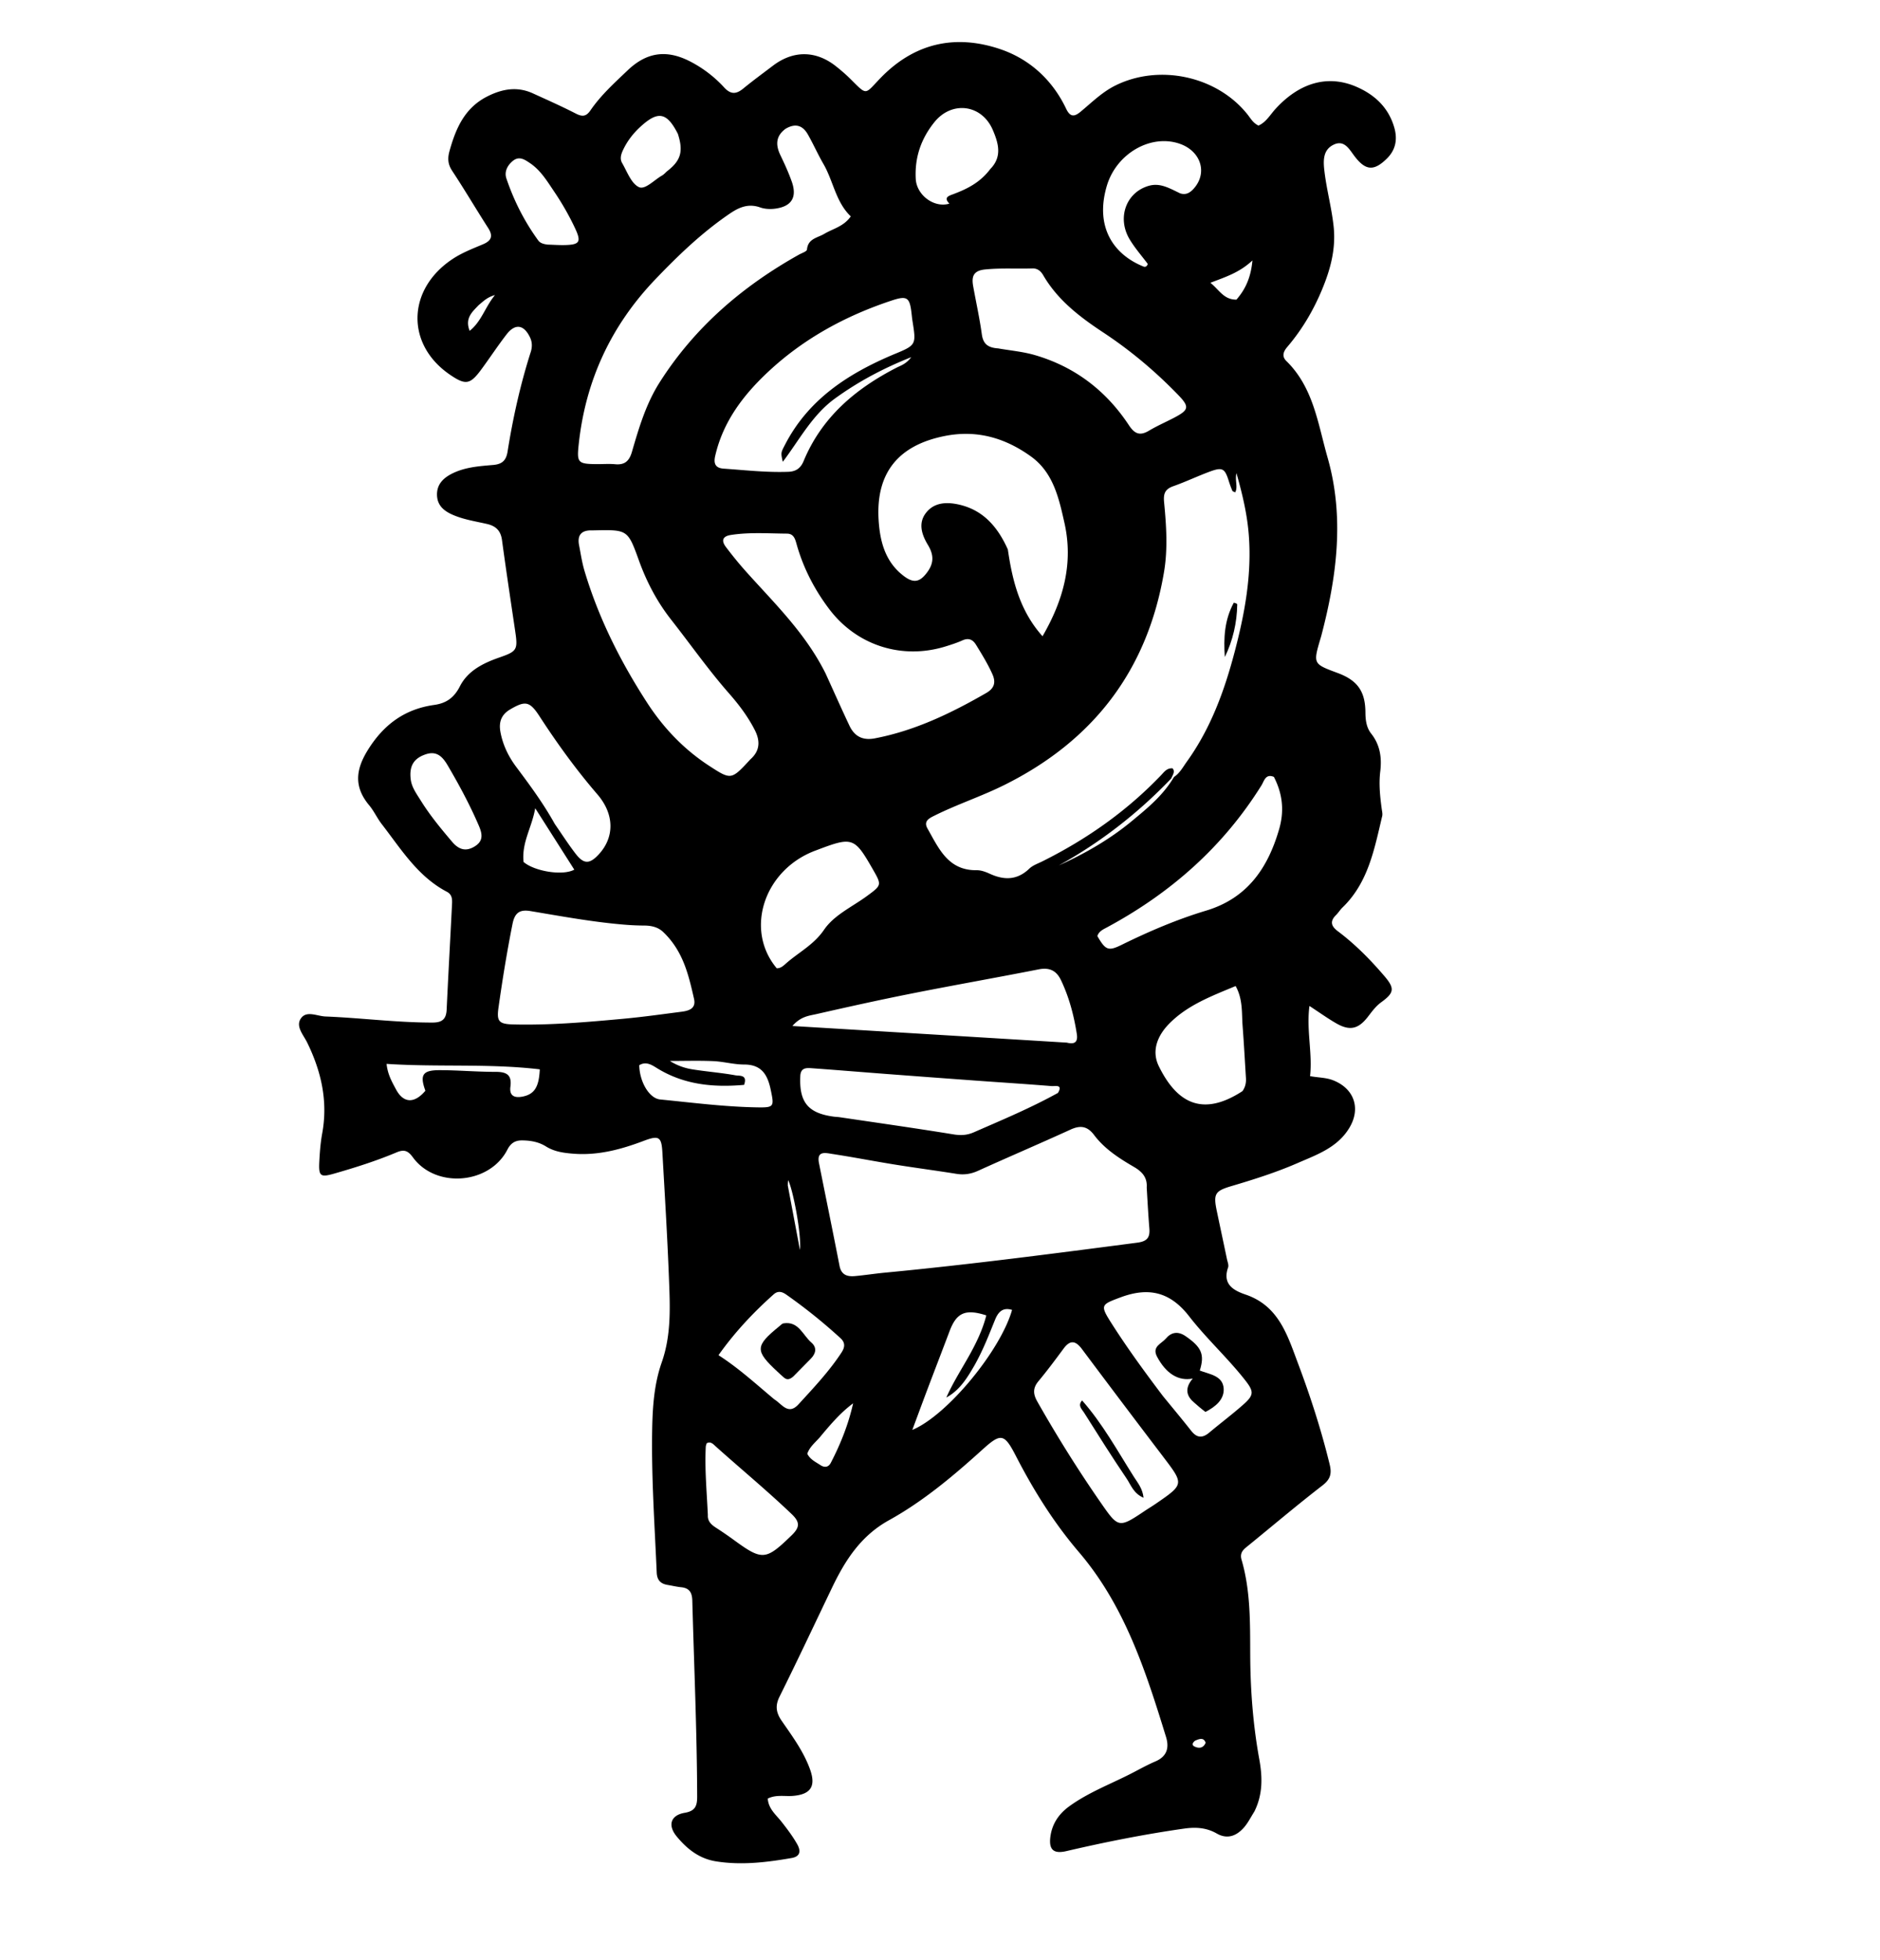 <?xml version="1.0" encoding="UTF-8"?>
<svg data-bbox="119.607 16.824 438.731 728.37" viewBox="0 0 752 784" xmlns="http://www.w3.org/2000/svg" data-type="shape">
    <g>
        <path d="M501.751 724.5c-1.446 2.294-2.5 4.428-3.995 6.187-2.982 3.51-6.72 5.097-11.075 2.599-4.159-2.385-8.47-2.6-13.049-1.949-15.84 2.252-31.51 5.373-47.084 8.999-4.94 1.15-7.007-.42-6.43-5.444.6-5.234 3.255-9.322 7.534-12.436 7.477-5.443 16.084-8.726 24.25-12.853 3.416-1.727 6.751-3.642 10.264-5.142 4.646-1.985 5.576-5.473 4.246-9.787-8.108-26.309-16.484-52.437-34.889-73.974-9.98-11.678-18.108-24.697-25.157-38.382-4.656-9.04-5.982-9.269-13.376-2.577-11.641 10.538-23.688 20.669-37.41 28.27-11.265 6.239-17.489 15.991-22.737 26.922-6.99 14.562-13.847 29.19-21.04 43.65-1.846 3.71-1.297 6.497.875 9.65 4.246 6.164 8.728 12.204 11.317 19.355 2.467 6.813.328 10.114-6.918 10.67-3.25.25-6.64-.593-9.972 1.064.262 4.113 3.31 6.484 5.478 9.24 2.273 2.892 4.478 5.8 6.287 8.996 1.542 2.723 1.263 4.935-2.224 5.539-10.03 1.736-20.085 2.964-30.285 1.329-6.693-1.073-11.559-4.967-15.673-9.94-3.693-4.465-2.456-8.513 3.2-9.47 4.159-.702 4.991-2.72 4.98-6.422-.085-26.158-1.239-52.287-1.943-78.428-.086-3.207-1.129-5.026-4.439-5.363-1.815-.184-3.604-.62-5.41-.919-2.84-.47-4.256-1.896-4.39-5.008-.82-18.964-2.146-37.914-1.818-56.91.159-9.168.763-18.39 3.822-27.085 3.94-11.197 3.315-22.668 2.874-34.118-.64-16.63-1.665-33.246-2.607-49.862-.352-6.216-1.343-6.936-7.398-4.647-9.126 3.45-18.32 5.942-28.235 5.158-3.897-.308-7.588-.808-10.95-2.91-2.92-1.826-6.169-2.382-9.565-2.404-2.785-.017-4.534 1.112-5.863 3.709-7.096 13.86-28.633 15.655-37.802 3.046-2-2.75-3.574-3.209-6.524-1.966-8.14 3.43-16.564 6.088-25.053 8.515-5.406 1.546-6.14.988-5.85-4.75.193-3.814.49-7.656 1.174-11.406 2.345-12.851-.386-24.773-6.02-36.293-1.488-3.041-4.718-6.433-2.52-9.632 2.252-3.276 6.45-.92 9.812-.787 14.31.567 28.541 2.456 42.894 2.432 3.857-.006 5.429-1.422 5.603-5.172.642-13.81 1.422-27.612 2.112-41.419.107-2.142.407-4.44-2.021-5.714-11.694-6.14-18.359-17.134-26.074-27.095-1.83-2.364-3.08-5.19-4.989-7.477-6.056-7.25-5.543-14.038-.62-22.012 6.343-10.275 14.802-16.487 26.621-18.144 4.862-.681 7.96-2.899 10.28-7.457 3.18-6.251 9.355-9.278 15.764-11.511 7.055-2.458 7.453-3.043 6.355-10.474-1.8-12.176-3.644-24.346-5.297-36.541-.504-3.72-2.477-5.576-5.942-6.38-4.537-1.051-9.181-1.729-13.507-3.57-3.557-1.513-6.416-3.67-6.536-7.982-.118-4.243 2.436-6.77 5.88-8.529 5.168-2.64 10.88-3.048 16.507-3.522 3.55-.3 5.252-1.67 5.838-5.354 2.142-13.487 5.108-26.804 9.266-39.834.62-1.947.635-3.908-.289-5.838-2.449-5.116-5.916-5.679-9.374-1.211-3.566 4.607-6.759 9.501-10.226 14.188-4.377 5.916-6.211 6.166-12.356 1.99-17.809-12.1-17.312-34.234 1.02-46.347 3.787-2.502 7.993-4.116 12.131-5.86 3.4-1.432 4.121-3.313 2.056-6.526-4.863-7.567-9.422-15.332-14.38-22.834-1.761-2.665-1.888-5.011-1.069-7.952 2.525-9.07 6.06-17.253 15.135-21.834 5.99-3.024 11.953-4.066 18.224-1.207 5.756 2.623 11.543 5.196 17.169 8.08 2.56 1.313 4.13 1.212 5.826-1.263 4.17-6.088 9.64-11.026 14.945-16.08 7.685-7.32 15.696-8.329 25.14-3.407a48.8 48.8 0 0 1 13.42 10.301c2.64 2.872 4.817 2.739 7.623.441 3.865-3.164 7.903-6.117 11.881-9.142 8.146-6.192 17.194-6.128 25.217.232 1.955 1.549 3.862 3.18 5.635 4.933 7 6.92 5.681 6.496 12.12-.175 13.476-13.965 29.69-17.628 47.537-11.75 11.965 3.94 21.223 12.31 26.781 23.985 1.597 3.356 3.265 3.241 5.68 1.255 4.489-3.692 8.576-7.836 13.907-10.504 17.595-8.803 40.724-3.846 52.954 11.523 1.23 1.544 2.174 3.378 4.382 4.445 3.049-1.312 4.682-4.342 6.87-6.727 9.627-10.49 20.946-13.723 32.343-8.769 7.317 3.18 12.818 8.305 15.113 16.287 1.355 4.714.578 8.926-2.974 12.422-5.227 5.146-8.582 4.81-13.024-1.095-2.072-2.753-4.05-6.531-8.304-4.453-3.99 1.949-4.163 5.832-3.71 9.97.834 7.62 2.916 15 3.742 22.64.993 9.177-1.335 17.49-4.781 25.689-3.441 8.189-7.942 15.768-13.72 22.537-1.627 1.907-2.317 3.795-.364 5.706 10.814 10.58 12.592 25.075 16.446 38.55 6.864 23.998 3.673 47.813-2.542 71.438-.084.322-.19.638-.284.958-2.985 10.128-2.985 10.128 6.86 13.783 7.905 2.934 11.058 7.313 11.109 15.743.019 3.088.395 6.09 2.317 8.518 3.583 4.526 4.279 9.657 3.62 15.112-.605 5.019-.095 9.968.579 14.924.134.984.414 2.044.193 2.965-3.133 13.1-5.527 26.534-15.862 36.518-.953.92-1.659 2.097-2.602 3.03-2.537 2.51-1.967 4.46.73 6.483 6.962 5.221 13.045 11.404 18.675 18.002 4.16 4.876 3.862 6.627-1.342 10.407-2.216 1.61-3.734 3.762-5.367 5.866-3.776 4.865-7.215 5.646-12.573 2.576-3.444-1.973-6.68-4.307-10.76-6.969-1.271 9.726 1.269 18.816.25 28.071 3.344.612 6.365.542 9.18 1.639 8.499 3.312 11.21 11.274 6.533 19.043-4.75 7.892-12.963 10.71-20.695 14.076-8.553 3.724-17.458 6.552-26.411 9.194-6.71 1.98-7.346 3.14-5.884 10.116 1.33 6.347 2.693 12.687 4.019 19.034.237 1.137.81 2.453.47 3.42-2.361 6.726 2.229 9.213 7.013 10.84 13.248 4.502 16.714 16.237 20.924 27.436 4.983 13.256 9.338 26.713 12.694 40.493.902 3.708.3 5.943-2.917 8.427-10.406 8.037-20.43 16.566-30.643 24.854-1.614 1.31-2.296 2.747-1.701 4.777 3.658 12.486 3.424 25.372 3.484 38.156.066 14.026 1.114 27.888 3.625 41.691 1.258 6.911 1.5 13.946-1.964 20.9M469.6 310.737c2.31-1.51 3.56-3.925 5.103-6.072 9.487-13.193 14.969-28.098 19.086-43.682 4.108-15.547 7.01-31.212 5.702-47.33-.647-7.97-2.451-15.81-4.918-24.428-.662 3.173.67 5.476-.498 7.699-.588-.309-1.027-.388-1.12-.612a42 42 0 0 1-1.373-3.711c-1.656-5.351-2.553-5.893-7.883-3.905-4.834 1.803-9.512 4.035-14.374 5.752-3.297 1.164-4.022 2.952-3.69 6.397.893 9.279 1.529 18.685-.026 27.904-6.63 39.31-28.247 67.474-63.862 85.197-9.117 4.538-18.8 7.702-27.9 12.23-2.158 1.075-4.549 2.199-2.836 5.21 4.504 7.915 8.209 16.798 19.66 16.647 1.757-.023 3.628.68 5.272 1.431 5.739 2.618 10.95 2.59 15.788-2.065 1.389-1.335 3.43-2.018 5.218-2.908 17.746-8.842 33.743-20.084 47.48-34.455 1.223-1.28 2.31-2.922 4.578-2.74 1.114 1.225.172 2.483-.537 4.083-13.235 13.812-28.16 25.472-44.967 34.75 10.547-4.77 20.468-10.473 29.315-17.814 6.109-5.069 12.35-10.098 16.782-17.578m-10.915 164.22c.286-4.01-1.779-6.326-5.144-8.282-5.9-3.429-11.712-7.169-15.884-12.716-2.708-3.6-5.503-3.993-9.457-2.186-12.257 5.601-24.656 10.89-36.93 16.456-2.86 1.297-5.601 1.732-8.682 1.238-8.207-1.316-16.453-2.39-24.66-3.709-8.365-1.345-16.686-2.974-25.06-4.252-2.576-.393-6.293-1.427-5.275 3.676 2.731 13.699 5.554 27.379 8.22 41.09.72 3.702 3.16 4.367 6.232 4.084 3.97-.365 7.916-.986 11.885-1.365 33.757-3.218 67.371-7.61 100.99-12 4.02-.525 5.113-2.13 4.819-5.731-.42-5.134-.697-10.28-1.054-16.304m-144.47-423.44c-3.933 2.893-4.026 6.457-2.048 10.565 1.66 3.446 3.258 6.946 4.533 10.547 2.23 6.295-.07 9.988-6.722 10.836-1.928.245-4.092.135-5.904-.504-4.636-1.633-8.304-.147-12.116 2.443-11.099 7.545-20.689 16.744-29.908 26.4-17.643 18.478-27.824 40.386-30.556 65.79-.798 7.42-.42 7.958 7.079 8.029 2.498.024 5.015-.188 7.493.043 3.832.358 5.641-1.287 6.703-4.944 2.785-9.59 5.628-19.195 11.054-27.747 13.99-22.048 33.138-38.47 55.745-51.123 1.144-.64 3.148-1.274 3.219-2.05.397-4.397 4.202-4.658 6.909-6.27 3.49-2.077 7.792-2.932 10.609-6.994-6.019-5.746-6.956-14.092-10.954-20.995-2.144-3.704-4.008-7.894-6.191-11.74-1.826-3.217-4.574-4.874-8.945-2.286M403.14 219.77c1.815 12.528 4.815 24.56 13.868 34.694 8.483-14.623 12.358-29.32 8.777-45.3-2.226-9.933-4.465-20.167-13.39-26.595-10.226-7.367-21.526-10.743-34.374-8.218-18.648 3.666-27.754 14.733-26.574 33.653.54 8.651 2.688 16.853 10.178 22.452 3.89 2.908 6.341 2.352 9.23-1.546 2.712-3.659 2.742-6.929.316-10.96-2.3-3.819-4.052-8.462-.882-12.693 3.174-4.236 8.031-4.542 12.754-3.568 9.792 2.018 15.839 8.562 20.097 18.08m-72.9 49.592c3.172 6.962 6.274 13.957 9.54 20.874 2.014 4.262 5.276 6 10.167 5.063 16.085-3.084 30.538-10.07 44.567-18.15 3.087-1.778 3.978-4.089 2.446-7.51-1.845-4.124-4.197-7.931-6.546-11.755-1.317-2.143-3.008-2.864-5.475-1.752-2.116.953-4.35 1.665-6.57 2.36-17.534 5.485-35.671-.302-46.713-14.933-5.868-7.776-10.284-16.299-12.954-25.7-.591-2.082-1.08-4.418-3.922-4.438-7.477-.053-14.966-.621-22.42.536-3.411.53-3.886 2.31-1.996 4.808 2.506 3.312 5.126 6.553 7.892 9.65 11.4 12.766 23.874 24.676 31.984 40.947m-64.797 103.543c-2.168-2.13-4.851-2.723-7.787-2.739-2.492-.013-4.99-.12-7.474-.319-12.778-1.027-25.373-3.359-37.996-5.47-4.26-.713-6.277.62-7.177 5.134-2.215 11.107-4.03 22.267-5.61 33.473-.789 5.602.175 6.598 6.105 6.737 14.667.344 29.254-.932 43.829-2.274 7.772-.715 15.512-1.807 23.255-2.809 2.981-.386 5.926-1.247 5.019-5.203-2.161-9.421-4.28-18.907-12.164-26.53m34.753-69.25c3.872-3.439 3.913-7.421 1.69-11.744-2.75-5.353-6.26-10.025-10.285-14.609-8.227-9.369-15.424-19.637-23.139-29.461-5.616-7.152-9.773-15.047-12.853-23.582-4.496-12.457-4.556-12.436-17.91-12.15-.333.006-.667.019-1 .011-4.121-.092-5.858 1.88-5.066 5.942.668 3.427 1.17 6.911 2.165 10.246 5.608 18.817 14.337 36.172 24.972 52.615 6.6 10.205 14.82 18.827 25.038 25.451 8.684 5.628 8.717 5.577 16.388-2.72m57.163-161.864c9.175-3.78 9.172-3.78 7.626-13.483-.156-.985-.25-1.98-.363-2.971-.731-6.46-1.796-7.178-7.976-5.13-18.4 6.097-35.13 15.186-49.34 28.463-9.976 9.321-18.088 19.943-21.23 33.689-.75 3.276.272 4.86 3.423 5.077 8.612.594 17.203 1.586 25.87 1.258 3.09-.117 4.93-1.52 6.067-4.264 7.27-17.554 20.75-28.94 37.19-37.38 1.746-.897 3.773-1.422 5.882-4.205-11.686 4.66-21.41 9.951-30.478 16.507-9.135 6.605-14.28 16.606-20.909 25.348-.855-3.693-.76-3.645.877-6.819 9.227-17.898 24.771-28.234 43.361-36.09m41.865-2.458c4.91.867 9.947 1.295 14.706 2.68 15.965 4.645 28.492 14.2 37.615 28.022 2.346 3.555 4.453 4.367 8.095 2.19 3.278-1.959 6.82-3.473 10.203-5.262 5.785-3.059 5.994-4.304 1.36-9.088-9.063-9.356-18.966-17.693-29.858-24.884-9.346-6.169-18.221-12.912-24.018-22.854-.968-1.66-2.26-2.85-4.38-2.784-6.309.198-12.609-.228-18.942.416-4.76.484-5.408 2.938-4.727 6.725 1.148 6.382 2.563 12.726 3.446 19.143.5 3.624 2.11 5.404 6.5 5.696m27.55 277.663c3.022.767 4.479-.151 3.951-3.49-1.175-7.438-3.064-14.653-6.318-21.479-1.834-3.846-4.6-5.192-8.916-4.344-16.96 3.333-33.987 6.326-50.941 9.69-12.724 2.524-25.393 5.337-38.042 8.217-2.9.66-6.195.883-9.542 4.745 37.183 2.242 73.071 4.405 109.808 6.66m31.67 186.92c1.259-.812 2.538-1.595 3.773-2.442 11.484-7.883 11.43-7.847 3.05-18.863a6340 6340 0 0 1-32.489-43.061c-2.523-3.376-4.699-3.754-7.325-.211-3.27 4.413-6.548 8.83-10.06 13.049-2.28 2.74-2.195 5.109-.484 8.125 7.891 13.915 16.357 27.464 25.482 40.597 7.072 10.179 7.145 10.128 18.053 2.807m-35.256-166.812c2.113-3.556-1.216-2.62-2.494-2.725-10.11-.822-20.236-1.463-30.354-2.196q-17.92-1.3-35.837-2.66c-9.949-.754-19.893-1.583-29.845-2.298-2.194-.158-4.376-.19-4.535 3.099-.506 10.465 3.073 14.903 13.376 16.268.825.109 1.663.127 2.486.25 15.15 2.245 30.318 4.386 45.433 6.851 2.96.483 5.453.33 8.162-.856 11.136-4.877 22.37-9.534 33.608-15.733m86.375-126.377c-3.343-1.442-3.946 1.723-4.955 3.341-15.351 24.63-36.331 43.086-61.723 56.78-1.577.85-3.34 1.592-3.94 3.538 3.287 5.657 4.362 6.126 9.754 3.476 10.921-5.366 22.107-10.158 33.736-13.656 16.535-4.974 24.724-17.056 29.22-32.574 2.018-6.962 1.563-13.813-2.092-20.905m-183.056 29.338c-20.767 7.512-28.858 31.65-15.81 47.198 1.459.03 2.509-.86 3.481-1.732 5.093-4.57 11.271-7.559 15.43-13.66 4.052-5.943 11.265-9.169 17.157-13.496 5.942-4.363 5.99-4.374 2.36-10.705-7.392-12.886-8.081-13.134-22.618-7.605m138.665 218.28c3.783 4.635 7.63 9.22 11.326 13.924 2.233 2.842 4.456 2.991 7.17.72 4.457-3.735 9.115-7.236 13.475-11.077 4.498-3.962 4.527-5.316.848-9.994-6.996-8.896-15.434-16.575-22.343-25.477-7.554-9.734-16.149-11.765-27.402-7.58-7.9 2.939-8.302 3.079-3.632 10.41 6.258 9.824 13.112 19.223 20.558 29.074m31.806-121.947c1.121-1.552 1.516-3.302 1.398-5.185-.435-6.966-.804-13.936-1.336-20.894-.4-5.22.168-10.637-2.794-15.956-9.649 4.037-19.352 7.637-26.69 15.18-4.505 4.63-7.077 10.684-4.024 16.896 7.158 14.565 17.341 20.433 33.446 9.96M221.935 329.576c2.756 3.965 5.363 8.047 8.309 11.866 3.289 4.266 5.617 4.209 9.29.228 6.274-6.798 6.3-15.99-.578-23.974-8.509-9.877-16.103-20.38-23.19-31.29-3.894-5.994-5.674-6.237-11.745-2.654-3.568 2.105-4.54 5.146-3.858 8.92.936 5.177 3.191 9.851 6.3 14.01 5.377 7.198 10.736 14.392 15.472 22.894m87.855 230.136c2.977 1.818 5.482 6.45 9.62 1.932 6.057-6.615 12.227-13.143 17.18-20.687 1.37-2.09 1.605-3.933-.383-5.754a215 215 0 0 0-21.752-17.472c-1.673-1.173-3.32-1.547-4.977-.071-8.171 7.278-15.612 15.202-22.082 24.334 8.132 5.219 14.848 11.416 22.394 17.718m-26.649 46.22c-.147 2.533 1.436 3.896 3.342 5.127a147 147 0 0 1 6.998 4.796c11.478 8.39 12.815 8.206 23.1-1.747 3.153-3.051 3.672-5.128.174-8.474-9.873-9.448-20.41-18.133-30.57-27.247-.914-.82-1.888-2.018-3.509-1.17-.126.462-.346.93-.37 1.41-.45 8.833.38 17.63.835 27.306M396.13 67.582c4.817-4.894 3.245-10.32 1.006-15.566-4.391-10.296-16.392-11.85-23.391-3.147-5.319 6.613-7.899 14.077-7.449 22.665.341 6.5 7.342 11.767 13.462 9.902-2.504-2.513-.154-3.14 1.608-3.805 5.51-2.078 10.692-4.62 14.764-10.049m75.891 9.733c2.456.836 4.167-.343 5.666-2.094 5.385-6.29 2.578-14.83-5.832-17.735-11.554-3.993-25.315 3.898-29.141 16.9-4.886 16.6 2.897 27.517 14.715 32.229.604.24 1.32.041 1.688-1.043-2.357-3.158-5.114-6.285-7.23-9.798-5.208-8.647-1.434-18.858 7.609-21.448 4.495-1.287 8.106.861 12.525 2.99m-174.38 356.567c-12.334 1.097-24.216-.032-35.045-6.81-2.052-1.284-4.324-2.654-6.896-1.037.124 6.645 3.993 13.258 8.357 13.689 12.894 1.273 25.762 2.936 38.74 3.158 6.883.118 6.916-.25 5.49-7.045-1.26-6.013-3.638-10.087-10.638-10.089-4.12 0-8.229-1.184-12.364-1.364-5.768-.252-11.556-.064-17.335-.064 2.924 1.836 5.912 2.863 8.986 3.357 5.732.921 11.546 1.35 17.252 2.388 1.596.29 4.924-.362 3.453 3.817m92.1 112.279c-2.896 4.99-5.89 9.892-11.203 12.76 2.532-5.701 5.795-10.851 8.794-16.15 2.995-5.293 5.678-10.754 7.196-16.694-8.38-2.685-11.897-1.087-14.67 6.243-2.943 7.78-5.937 15.541-8.88 23.32-1.971 5.214-3.893 10.446-6.053 16.248 13.982-5.847 35.288-31.739 39.9-47.996-3.728-1.16-5.546.853-6.778 3.873-2.45 6.008-4.743 12.084-8.306 18.396M168.7 320.805c3.574 5.645 7.823 10.764 12.137 15.849 2.678 3.156 5.529 4.083 9.153 1.792 3.513-2.22 2.892-5.085 1.517-8.283-3.558-8.279-7.818-16.18-12.37-23.945-2.008-3.426-4.312-6.032-8.781-4.56-4.88 1.608-6.722 4.722-6.066 10.036.407 3.288 2.37 5.81 4.41 9.11m50.43-222.972c2.33.065 4.664.235 6.99.172 5.753-.153 6.446-1.297 3.935-6.664-2.402-5.135-5.225-10.038-8.403-14.744-2.8-4.144-5.373-8.466-9.634-11.343-2.09-1.41-4.307-2.96-6.815-.952-2.234 1.79-3.56 4.368-2.644 7.079 3 8.866 7.2 17.174 12.723 24.765.701.964 1.807 1.45 3.848 1.687m52.002-44.34c-4.442-8.663-7.938-9.286-15.083-2.687-2.706 2.5-4.941 5.364-6.581 8.668-.904 1.82-1.708 3.84-.622 5.713 1.999 3.45 3.61 8.125 6.686 9.635 2.471 1.213 6.15-2.852 9.268-4.616.849-.48 1.496-1.306 2.277-1.92 5.223-4.1 6.357-7.743 4.055-14.792M170.157 436.227c-2.292-6.277-1.148-8.216 5.573-8.22 7.474-.006 14.948.684 22.42.671 4.329-.007 6.673 1.049 6.015 5.928-.502 3.721 1.667 4.62 4.955 3.95 4.624-.944 6.479-3.789 6.794-10.88-20.238-2.408-40.594-.822-61.281-2.188.432 4.245 2.191 7.268 3.814 10.282 2.906 5.397 7.25 5.75 11.71.457m39.262-91.502c4.23 3.686 15.555 5.665 20.299 3.088l-15.627-24.566c-1.358 7.79-5.455 13.619-4.672 21.478M328.57 574.047c-1.882 2.456-4.618 4.272-5.655 7.375 1.152 2.296 3.329 3.26 5.232 4.523 1.675 1.11 3.237.907 4.184-.917 3.913-7.539 7.036-15.38 8.916-23.77-4.777 3.52-8.532 7.85-12.677 12.789m166.004-454.211c3.561-4.095 5.76-8.744 6.402-15.676-5.205 4.871-10.704 6.591-16.814 8.933 3.614 2.933 5.355 6.774 10.412 6.743m-303.123 2.214c-2.535 2.691-5.6 5.185-3.584 10.275 4.81-3.88 6.113-9.436 10.118-14.318-3.133.885-4.49 2.358-6.534 4.043m123.675 352.135 4.853 25.728c.644-6.612-2.886-24.515-4.731-27.925-.067.592-.12 1.073-.122 2.197m162.93 221.979c-.951.687-1.491 1.737-.282 2.326 1.762.859 3.568.741 4.485-1.497-.755-2.071-2.178-1.71-4.203-.83"/>
        <path d="M493.514 241.05c.687.134 1.388.407 1.383.667-.121 7.368-1.743 14.396-4.966 21.074-.52-7.467-.2-14.776 3.583-21.741"/>
        <path d="M432.842 560.096c8.267 9.393 14.148 20.18 20.694 30.52 1.52 2.4 3.498 4.686 3.889 8.402-4.06-1.722-5.066-5.156-6.816-7.735-5.866-8.645-11.426-17.5-17.005-26.336-.88-1.394-2.636-2.818-.762-4.851"/>
        <path d="M482.172 564.693c-1.83-1.385-3.323-2.69-4.807-4.007-3.25-2.88-3.128-5.997-.265-9.35-5.77 1.164-10.734-2.052-14.286-8.756-2.154-4.065 1.795-5.172 3.497-7.202 2.16-2.574 4.844-3.118 7.935-.982 6.361 4.395 7.703 7.302 5.665 13.743 3.854 1.494 9.216 2.014 9.559 7.168.29 4.37-3.24 7.309-7.298 9.386"/>
        <path d="M317.434 550.4c-1.354 1.22-2.518 1.674-3.802.589-.887-.75-1.74-1.543-2.59-2.335-9.135-8.499-9.064-10.29.724-18.257.514-.418 1.03-1.036 1.615-1.13 6.071-.976 7.705 4.693 11.126 7.631 2.35 2.019 1.892 4.387-.186 6.502-2.212 2.253-4.42 4.51-6.887 7"/>
    </g>
</svg>
